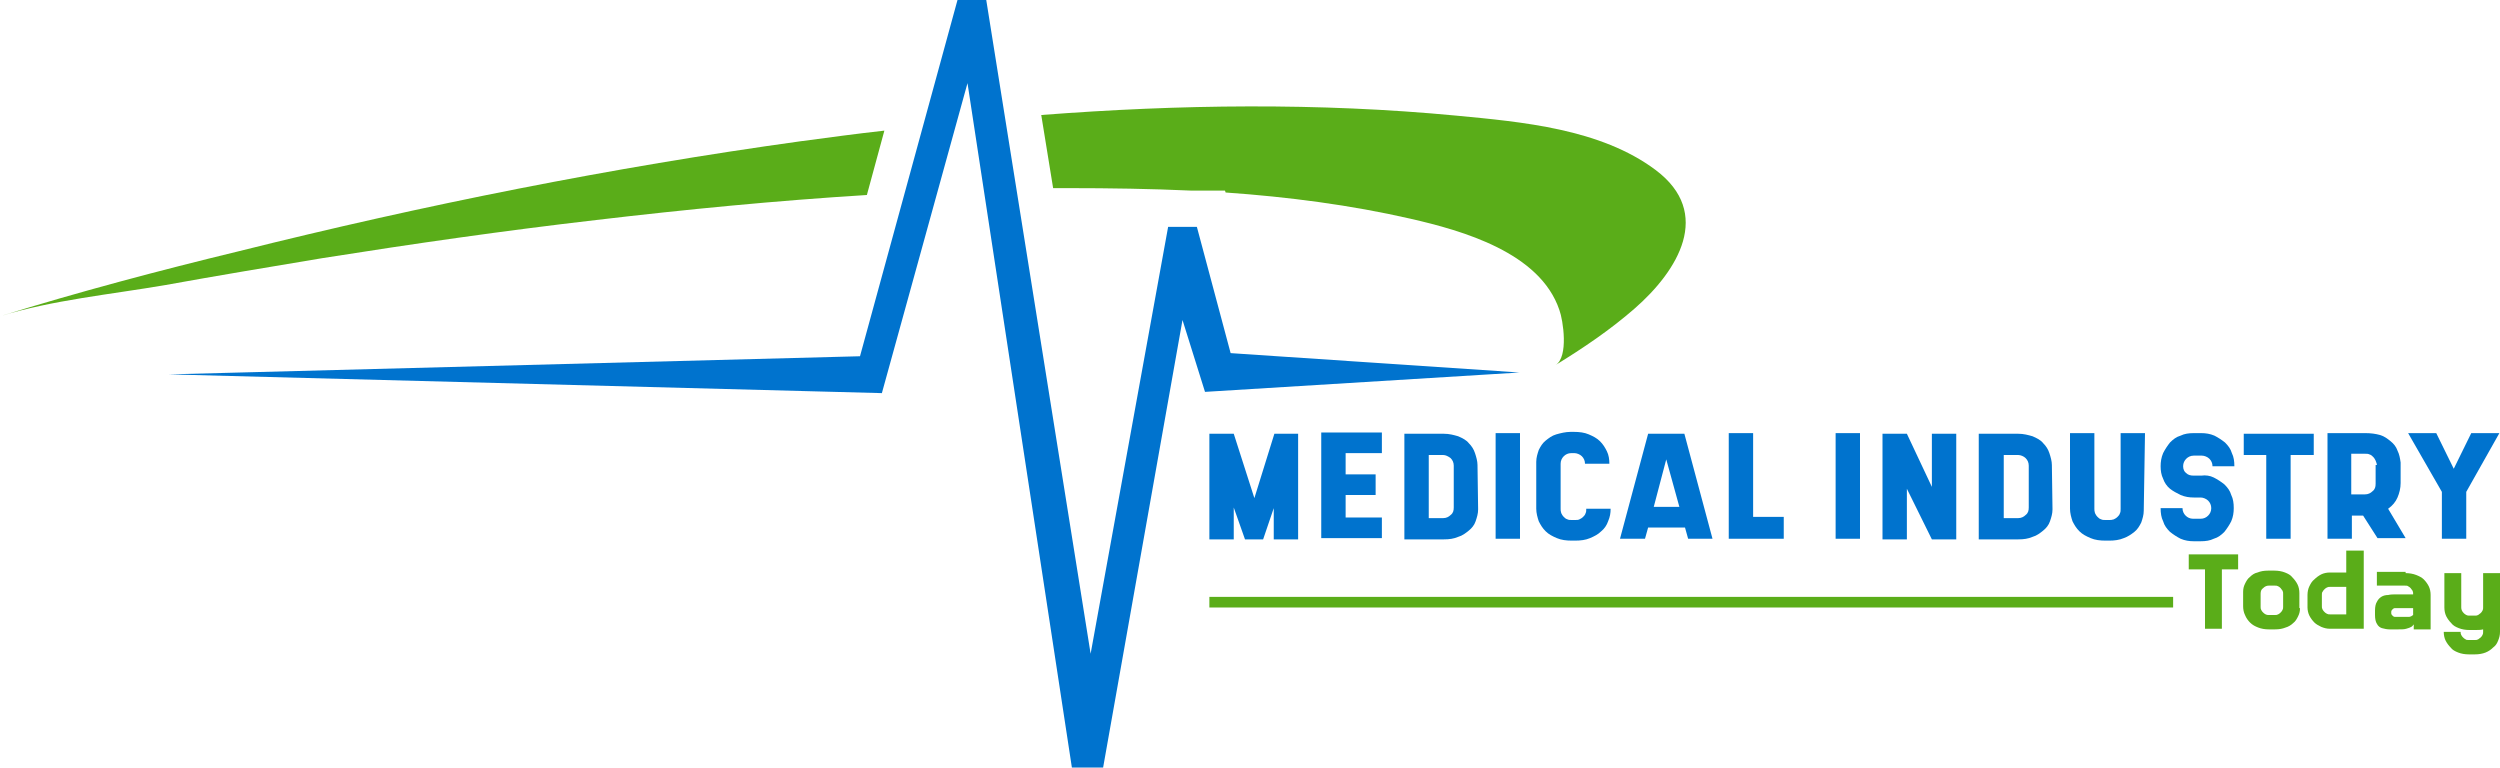 <?xml version="1.0" encoding="UTF-8" standalone="no"?>
<!-- Generator: Adobe Illustrator 19.0.0, SVG Export Plug-In . SVG Version: 6.00 Build 0)  -->

<svg
   xmlns:dc="http://purl.org/dc/elements/1.1/"
   xmlns:cc="http://creativecommons.org/ns#"
   xmlns:rdf="http://www.w3.org/1999/02/22-rdf-syntax-ns#"
   xmlns:svg="http://www.w3.org/2000/svg"
   xmlns="http://www.w3.org/2000/svg"
   xmlns:sodipodi="http://sodipodi.sourceforge.net/DTD/sodipodi-0.dtd"
   xmlns:inkscape="http://www.inkscape.org/namespaces/inkscape"
   version="1.1"
   id="Layer_1"
   x="0px"
   y="0px"
   viewBox="0 0 400 122.8"
   xml:space="preserve"
   sodipodi:docname="MedicalIndustryToday-Logo-B29-SVG_cropped.svg"
   width="400"
   height="122.8"
   inkscape:version="0.92.3 (2405546, 2018-03-11)"><defs
   id="defs38" /><sodipodi:namedview
   pagecolor="#ffffff"
   bordercolor="#666666"
   borderopacity="1"
   objecttolerance="10"
   gridtolerance="10"
   guidetolerance="10"
   inkscape:pageopacity="0"
   inkscape:pageshadow="2"
   inkscape:window-width="640"
   inkscape:window-height="480"
   id="namedview36"
   showgrid="false"
   inkscape:zoom="0.835"
   inkscape:cx="200"
   inkscape:cy="61.4"
   inkscape:window-x="0"
   inkscape:window-y="0"
   inkscape:window-maximized="0"
   inkscape:current-layer="Layer_1" />
<style
   type="text/css"
   id="style2">
	.st0{fill:#0073CE;}
	.st1{fill:#5AAD19;}
</style>
<g
   id="XMLID_9_"
   transform="translate(0,-51.1)">
	<polygon
   id="XMLID_3_"
   class="st0"
   points="153.2,51.1 157.8,51.1 174.5,155.7 186.9,87.4 191.5,87.4 196.9,107.6 243.1,110.7 192.8,113.8 189.2,102.3 176.5,173.9 171.5,173.9 154.8,64.4 141.1,114 27,111 137.6,108.1 "
   style="fill:#0073ce" />
	<g
   id="XMLID_1_">
		<g
   id="XMLID_90_">
			<path
   id="XMLID_92_"
   class="st1"
   d="M 264.9,78.3 C 256.1,71.7 243.5,70.6 233,69.6 210.9,67.5 188.7,67.8 166.6,69.5 l 1.9,11.7 c 0.8,0 1.7,0 2.5,0 6.5,0 13.1,0.1 19.7,0.4 h 5.3 l 0.1,0.3 c 10,0.7 20,2 29.6,4.2 8.3,1.9 20.7,5.4 23.8,14.6 0.6,1.6 1.5,7.5 -0.6,8.8 4.4,-2.7 8.7,-5.6 12.6,-9 7,-6.1 12.6,-15.3 3.4,-22.2 z"
   inkscape:connector-curvature="0"
   style="fill:#5aad19" />
			<path
   id="XMLID_91_"
   class="st1"
   d="m 95.4,86.3 c 14.4,-1.7 28.8,-3.1 43.3,-4 L 141.5,72 c -4.5,0.5 -8.9,1.1 -13.4,1.7 C 97.8,77.9 67.8,83.9 38.2,91.3 25.4,94.4 12.6,97.8 0,101.7 8.4,99.1 17.8,98.2 26.5,96.7 34.8,95.2 43.2,93.8 51.6,92.4 66.1,90.1 80.7,88 95.4,86.3 Z"
   inkscape:connector-curvature="0"
   style="fill:#5aad19" />
		</g>
	</g>
	<g
   id="XMLID_8_">
		<path
   id="XMLID_23_"
   class="st1"
   d="m 358.1,142.2 h -2.6 v 9.5 h -2.7 v -9.5 h -2.6 v -2.4 h 7.9 z"
   inkscape:connector-curvature="0"
   style="fill:#5aad19" />
		<path
   id="XMLID_54_"
   class="st1"
   d="m 368,148.4 c 0,0.5 -0.1,0.9 -0.3,1.3 -0.2,0.4 -0.4,0.8 -0.8,1.1 -0.3,0.3 -0.8,0.6 -1.2,0.7 -0.5,0.2 -1,0.3 -1.7,0.3 h -1 c -0.6,0 -1.2,-0.1 -1.7,-0.3 -0.5,-0.2 -0.9,-0.4 -1.3,-0.8 -0.3,-0.3 -0.6,-0.7 -0.8,-1.2 -0.2,-0.4 -0.3,-0.9 -0.3,-1.4 v -2.3 0 c 0,-0.5 0.1,-0.9 0.3,-1.3 0.2,-0.4 0.4,-0.8 0.8,-1.1 0.3,-0.3 0.7,-0.6 1.2,-0.7 0.5,-0.2 1,-0.3 1.7,-0.3 h 1 c 0.6,0 1.2,0.1 1.7,0.3 0.5,0.2 0.9,0.4 1.2,0.8 0.3,0.3 0.6,0.7 0.8,1.1 0.2,0.4 0.3,0.9 0.3,1.4 v 2.4 z m -4,1.1 c 0.2,0 0.3,0 0.5,-0.1 0.2,-0.1 0.3,-0.2 0.4,-0.3 0.1,-0.1 0.2,-0.2 0.3,-0.4 0.1,-0.2 0.1,-0.3 0.1,-0.5 v -2.1 c 0,-0.2 0,-0.3 -0.1,-0.5 -0.1,-0.1 -0.2,-0.3 -0.3,-0.4 -0.1,-0.1 -0.2,-0.2 -0.4,-0.3 -0.2,-0.1 -0.3,-0.1 -0.5,-0.1 h -1 c -0.3,0 -0.6,0.1 -0.9,0.4 -0.3,0.2 -0.4,0.5 -0.4,0.9 v 2.1 c 0,0.2 0,0.3 0.1,0.5 0.1,0.2 0.2,0.3 0.3,0.4 0.1,0.1 0.2,0.2 0.4,0.3 0.2,0.1 0.3,0.1 0.5,0.1 z"
   inkscape:connector-curvature="0"
   style="fill:#5aad19" />
		<path
   id="XMLID_57_"
   class="st1"
   d="m 378.1,151.7 h -1 -4.3 c -0.5,0 -0.9,-0.1 -1.4,-0.3 -0.4,-0.2 -0.8,-0.4 -1.1,-0.7 -0.3,-0.3 -0.6,-0.7 -0.8,-1.1 -0.2,-0.4 -0.3,-0.9 -0.3,-1.3 v -2 c 0,-0.5 0.1,-1 0.3,-1.4 0.2,-0.4 0.4,-0.8 0.8,-1.1 0.3,-0.3 0.7,-0.6 1.1,-0.8 0.4,-0.2 0.9,-0.3 1.4,-0.3 h 2.6 v -3.5 h 2.8 v 12.5 z m -6.6,-3.6 c 0,0.2 0,0.3 0.1,0.5 0.1,0.2 0.2,0.3 0.3,0.4 0.1,0.1 0.2,0.2 0.4,0.3 0.2,0.1 0.3,0.1 0.5,0.1 h 2.6 V 145 h -2.6 c -0.2,0 -0.3,0 -0.5,0.1 -0.2,0.1 -0.3,0.2 -0.4,0.3 -0.1,0.1 -0.2,0.2 -0.3,0.4 -0.1,0.1 -0.1,0.3 -0.1,0.5 z"
   inkscape:connector-curvature="0"
   style="fill:#5aad19" />
		<path
   id="XMLID_60_"
   class="st1"
   d="m 384.9,142.8 c 0.6,0 1.2,0.1 1.7,0.3 0.5,0.2 0.9,0.4 1.2,0.7 0.3,0.3 0.6,0.7 0.8,1.1 0.2,0.4 0.3,0.9 0.3,1.4 v 5.5 h -2.7 V 151 c -0.1,0.1 -0.2,0.3 -0.4,0.4 -0.2,0.1 -0.4,0.2 -0.8,0.3 -0.3,0.1 -0.8,0.1 -1.3,0.1 -0.5,0 -1,0 -1.4,0 -0.4,0 -0.8,-0.1 -1.2,-0.2 -0.3,-0.1 -0.6,-0.3 -0.8,-0.7 -0.2,-0.3 -0.3,-0.8 -0.3,-1.4 v -0.5 0 -0.2 0 c 0,-0.6 0.1,-1.1 0.3,-1.4 0.2,-0.4 0.4,-0.6 0.7,-0.8 0.3,-0.2 0.7,-0.3 1.1,-0.3 0.4,-0.1 0.9,-0.1 1.4,-0.1 v 0 h 2.6 v -0.1 c 0,-0.2 0,-0.3 -0.1,-0.5 -0.1,-0.1 -0.2,-0.3 -0.3,-0.4 -0.1,-0.1 -0.2,-0.2 -0.4,-0.3 -0.1,-0.1 -0.3,-0.1 -0.5,-0.1 h -4.5 v -2.2 h 4.6 z m 1.2,6 v -0.4 h -2.2 -0.7 c -0.2,0 -0.3,0.1 -0.4,0.2 -0.1,0.1 -0.2,0.2 -0.2,0.4 v 0.1 0.1 c 0,0.2 0.1,0.3 0.2,0.4 0.1,0.1 0.2,0.2 0.4,0.2 h 0.7 1.5 c 0.1,0 0.2,0 0.4,-0.1 0.1,-0.1 0.2,-0.1 0.3,-0.2 0,-0.3 0,-0.4 0,-0.7 z"
   inkscape:connector-curvature="0"
   style="fill:#5aad19" />
		<path
   id="XMLID_63_"
   class="st1"
   d="m 400,148.5 v 3.7 c 0,0.5 -0.1,0.9 -0.3,1.4 -0.2,0.5 -0.4,0.8 -0.8,1.1 -0.3,0.3 -0.7,0.6 -1.2,0.8 -0.5,0.2 -1.1,0.3 -1.7,0.3 h -1 c -0.6,0 -1.2,-0.1 -1.7,-0.3 -0.5,-0.2 -0.9,-0.4 -1.2,-0.8 -0.3,-0.3 -0.6,-0.7 -0.8,-1.1 -0.2,-0.4 -0.3,-0.9 -0.3,-1.4 h 2.7 c 0,0.2 0,0.3 0.1,0.5 0.1,0.2 0.2,0.3 0.3,0.4 0.1,0.1 0.2,0.2 0.4,0.3 0.1,0.1 0.3,0.1 0.5,0.1 h 1 c 0.2,0 0.3,0 0.5,-0.1 0.1,-0.1 0.3,-0.2 0.4,-0.3 0.1,-0.1 0.2,-0.2 0.3,-0.4 0.1,-0.2 0.1,-0.3 0.1,-0.5 v -0.4 c -0.4,0.1 -0.8,0.1 -1.2,0.1 h -1 c -0.6,0 -1.2,-0.1 -1.7,-0.3 -0.5,-0.2 -0.9,-0.4 -1.2,-0.8 -0.3,-0.3 -0.6,-0.7 -0.8,-1.1 -0.2,-0.4 -0.3,-0.9 -0.3,-1.4 v -5.5 h 2.7 v 5.5 c 0,0.3 0.1,0.6 0.4,0.9 0.2,0.2 0.5,0.4 0.8,0.4 h 1 c 0.2,0 0.3,0 0.5,-0.1 0.1,-0.1 0.3,-0.2 0.4,-0.3 0.1,-0.1 0.2,-0.2 0.3,-0.4 0.1,-0.2 0.1,-0.3 0.1,-0.5 v -4.7 -0.8 h 2.7 z"
   inkscape:connector-curvature="0"
   style="fill:#5aad19" />
	</g>
	<g
   id="XMLID_2_">
		<g
   id="XMLID_318_">
			<path
   id="XMLID_351_"
   class="st0"
   d="m 207.7,120.5 v 16.9 h -3.9 v -5 l -1.7,5 h -2.9 l -1.8,-5.1 v 5.1 h -3.9 v -16.9 h 3.9 l 3.3,10.3 3.2,-10.3 z"
   inkscape:connector-curvature="0"
   style="fill:#0073ce" />
			<path
   id="XMLID_349_"
   class="st0"
   d="m 215.3,123.8 v 3.2 h 4.8 v 3.3 h -4.8 v 3.6 h 5.8 v 3.3 h -9.7 v -16.9 h 1.2 2.7 5.8 v 3.3 h -5.8 z"
   inkscape:connector-curvature="0"
   style="fill:#0073ce" />
			<path
   id="XMLID_346_"
   class="st0"
   d="m 236.5,132.6 c 0,0.7 -0.2,1.3 -0.4,1.9 -0.2,0.6 -0.6,1.1 -1.1,1.5 -0.5,0.4 -1,0.8 -1.7,1 -0.7,0.3 -1.4,0.4 -2.3,0.4 h -2.4 -1 -2.9 v -16.9 h 2.9 1 2.4 c 0.9,0 1.6,0.2 2.3,0.4 0.7,0.3 1.3,0.6 1.7,1.1 0.5,0.5 0.8,1 1,1.6 0.2,0.6 0.4,1.3 0.4,1.9 z m -5.6,1.4 c 0.5,0 0.9,-0.2 1.2,-0.5 0.4,-0.3 0.5,-0.7 0.5,-1.2 v -6.7 c 0,-0.5 -0.2,-0.9 -0.5,-1.2 -0.4,-0.3 -0.8,-0.5 -1.2,-0.5 h -2.3 V 134 Z"
   inkscape:connector-curvature="0"
   style="fill:#0073ce" />
			<path
   id="XMLID_344_"
   class="st0"
   d="m 239.3,137.3 v -16.9 h 3.9 v 16.9 z"
   inkscape:connector-curvature="0"
   style="fill:#0073ce" />
			<path
   id="XMLID_342_"
   class="st0"
   d="m 252.7,134.2 c 0.2,-0.1 0.4,-0.2 0.6,-0.4 0.2,-0.2 0.3,-0.3 0.4,-0.6 0.1,-0.2 0.1,-0.4 0.1,-0.7 h 3.9 c 0,0.7 -0.1,1.3 -0.4,2 -0.2,0.6 -0.6,1.2 -1.1,1.6 -0.5,0.5 -1.1,0.8 -1.8,1.1 -0.7,0.3 -1.5,0.4 -2.4,0.4 h -0.5 c -0.9,0 -1.7,-0.1 -2.4,-0.4 -0.7,-0.3 -1.3,-0.6 -1.8,-1.1 -0.5,-0.5 -0.8,-1 -1.1,-1.6 -0.2,-0.6 -0.4,-1.3 -0.4,-2 v -7.5 0 c 0,-0.7 0.2,-1.3 0.4,-1.9 0.3,-0.6 0.6,-1.1 1.1,-1.5 0.5,-0.4 1,-0.8 1.7,-1 0.7,-0.2 1.5,-0.4 2.3,-0.4 h 0.5 c 0.9,0 1.7,0.1 2.4,0.4 0.7,0.3 1.3,0.6 1.8,1.1 0.5,0.5 0.8,1 1.1,1.6 0.3,0.6 0.4,1.3 0.4,2 h -3.9 c 0,-0.5 -0.2,-0.9 -0.5,-1.2 -0.3,-0.3 -0.8,-0.5 -1.2,-0.5 h -0.5 c -0.5,0 -0.9,0.2 -1.2,0.5 -0.3,0.3 -0.5,0.7 -0.5,1.2 v 7.2 c 0,0.2 0,0.4 0.1,0.7 0.1,0.2 0.2,0.4 0.4,0.6 0.2,0.2 0.3,0.3 0.6,0.4 0.2,0.1 0.4,0.1 0.7,0.1 h 0.5 c 0.3,0 0.5,0 0.7,-0.1 z"
   inkscape:connector-curvature="0"
   style="fill:#0073ce" />
			<path
   id="XMLID_339_"
   class="st0"
   d="m 270.1,137.3 -0.5,-1.8 h -5.9 l -0.5,1.8 h -4 l 4.5,-16.8 h 5.8 l 4.5,16.8 z m -5.5,-5.1 h 4.1 l -2.1,-7.6 z"
   inkscape:connector-curvature="0"
   style="fill:#0073ce" />
			<path
   id="XMLID_337_"
   class="st0"
   d="m 285.4,133.9 v 3.4 h -5 -1.9 -1.9 v -16.9 h 3.9 v 13.4 h 4.9 z"
   inkscape:connector-curvature="0"
   style="fill:#0073ce" />
			<path
   id="XMLID_335_"
   class="st0"
   d="m 293.7,137.3 v -16.9 h 3.9 v 16.9 z"
   inkscape:connector-curvature="0"
   style="fill:#0073ce" />
			<path
   id="XMLID_333_"
   class="st0"
   d="m 313,120.5 v 16.9 h -3.9 l -4,-8.1 v 8.1 h -3.9 v -16.9 h 3.9 v 0 l 4,8.5 v -8.5 z"
   inkscape:connector-curvature="0"
   style="fill:#0073ce" />
			<path
   id="XMLID_330_"
   class="st0"
   d="m 328.4,132.6 c 0,0.7 -0.2,1.3 -0.4,1.9 -0.2,0.6 -0.6,1.1 -1.1,1.5 -0.5,0.4 -1,0.8 -1.7,1 -0.7,0.3 -1.4,0.4 -2.3,0.4 h -2.4 -1 -2.9 v -16.9 h 2.9 1 2.4 c 0.9,0 1.6,0.2 2.3,0.4 0.7,0.3 1.3,0.6 1.7,1.1 0.5,0.5 0.8,1 1,1.6 0.2,0.6 0.4,1.3 0.4,1.9 z m -5.5,1.4 c 0.5,0 0.9,-0.2 1.2,-0.5 0.4,-0.3 0.5,-0.7 0.5,-1.2 v -6.7 c 0,-0.5 -0.2,-0.9 -0.5,-1.2 -0.3,-0.3 -0.8,-0.5 -1.2,-0.5 h -2.3 V 134 Z"
   inkscape:connector-curvature="0"
   style="fill:#0073ce" />
			<path
   id="XMLID_328_"
   class="st0"
   d="m 343,132.8 c 0,0.7 -0.2,1.3 -0.4,1.9 -0.3,0.6 -0.6,1.1 -1.1,1.5 -0.5,0.4 -1.1,0.8 -1.7,1 -0.7,0.3 -1.5,0.4 -2.3,0.4 h -0.6 c -0.9,0 -1.7,-0.1 -2.4,-0.4 -0.7,-0.3 -1.3,-0.6 -1.8,-1.1 -0.5,-0.5 -0.8,-1 -1.1,-1.6 -0.2,-0.6 -0.4,-1.3 -0.4,-2 v -12.1 h 3.9 v 12.1 c 0,0.2 0,0.4 0.1,0.7 0.1,0.2 0.2,0.4 0.4,0.6 0.2,0.2 0.3,0.3 0.6,0.4 0.2,0.1 0.4,0.1 0.7,0.1 h 0.6 c 0.2,0 0.4,0 0.7,-0.1 0.2,-0.1 0.4,-0.2 0.6,-0.4 0.2,-0.2 0.3,-0.3 0.4,-0.6 0.1,-0.2 0.1,-0.4 0.1,-0.7 v -12.1 h 3.9 z"
   inkscape:connector-curvature="0"
   style="fill:#0073ce" />
			<path
   id="XMLID_326_"
   class="st0"
   d="m 354.2,127.5 c 0.6,0.3 1.2,0.7 1.7,1.1 0.5,0.5 0.9,1 1.1,1.7 0.3,0.6 0.4,1.3 0.4,2.1 0,0.7 -0.1,1.4 -0.4,2.1 -0.3,0.6 -0.7,1.2 -1.1,1.7 -0.5,0.5 -1,0.9 -1.7,1.1 -0.6,0.3 -1.3,0.4 -2.1,0.4 H 351 c -0.7,0 -1.4,-0.1 -2.1,-0.4 -0.6,-0.3 -1.2,-0.7 -1.7,-1.1 -0.5,-0.5 -0.9,-1 -1.1,-1.7 -0.3,-0.6 -0.4,-1.3 -0.4,-2.1 h 3.5 c 0,0.5 0.2,0.9 0.5,1.2 0.3,0.3 0.7,0.5 1.2,0.5 h 1.2 c 0.5,0 0.9,-0.2 1.2,-0.5 0.3,-0.3 0.5,-0.7 0.5,-1.2 0,-0.5 -0.2,-0.9 -0.5,-1.2 -0.3,-0.3 -0.8,-0.5 -1.2,-0.5 H 351 c -0.7,0 -1.4,-0.1 -2.1,-0.4 -0.6,-0.3 -1.2,-0.6 -1.7,-1 -0.5,-0.4 -0.9,-1 -1.1,-1.6 -0.3,-0.6 -0.4,-1.3 -0.4,-2 0,-0.7 0.1,-1.4 0.4,-2.1 0.3,-0.6 0.7,-1.2 1.1,-1.7 0.5,-0.5 1,-0.9 1.7,-1.1 0.6,-0.3 1.3,-0.4 2.1,-0.4 h 1.2 c 0.7,0 1.4,0.1 2.1,0.4 0.6,0.3 1.2,0.7 1.7,1.1 0.5,0.5 0.9,1 1.1,1.7 0.3,0.6 0.4,1.3 0.4,2.1 H 354 c 0,-0.5 -0.2,-0.9 -0.5,-1.2 -0.3,-0.3 -0.8,-0.5 -1.2,-0.5 H 351 c -0.5,0 -0.9,0.2 -1.2,0.5 -0.3,0.3 -0.5,0.7 -0.5,1.2 0,0.5 0.2,0.9 0.5,1.1 0.3,0.3 0.7,0.4 1.2,0.4 h 1.2 c 0.7,-0.1 1.4,0 2,0.3 z"
   inkscape:connector-curvature="0"
   style="fill:#0073ce" />
			<path
   id="XMLID_324_"
   class="st0"
   d="m 370.1,123.9 h -3.6 v 13.4 h -3.9 V 123.9 H 359 v -3.4 h 11.2 v 3.4 z"
   inkscape:connector-curvature="0"
   style="fill:#0073ce" />
			<path
   id="XMLID_321_"
   class="st0"
   d="m 378.1,133.6 h -1.8 v 3.7 h -3.9 v -16.9 h 1.2 4.9 c 0.8,0 1.6,0.1 2.3,0.3 0.7,0.2 1.2,0.6 1.7,1 0.5,0.4 0.9,0.9 1.1,1.5 0.3,0.6 0.4,1.2 0.5,1.9 v 3.3 c 0,0.8 -0.2,1.6 -0.5,2.3 -0.3,0.7 -0.8,1.3 -1.5,1.8 l 2.8,4.7 h -4.5 z m 2.2,-8.1 c 0,-0.2 -0.1,-0.4 -0.2,-0.7 -0.1,-0.2 -0.2,-0.4 -0.4,-0.6 -0.2,-0.2 -0.3,-0.3 -0.6,-0.4 -0.2,-0.1 -0.4,-0.1 -0.7,-0.1 h -2.2 v 6.5 h 2.2 c 0.5,0 0.9,-0.2 1.2,-0.5 0.4,-0.3 0.5,-0.7 0.5,-1.2 v -3 z"
   inkscape:connector-curvature="0"
   style="fill:#0073ce" />
			<path
   id="XMLID_319_"
   class="st0"
   d="m 394.6,129.8 v 7.5 h -3.9 v -7.5 l -5.4,-9.4 h 4.5 l 2.8,5.7 2.8,-5.7 h 4.5 z"
   inkscape:connector-curvature="0"
   style="fill:#0073ce" />
		</g>
	</g>
	<g
   id="XMLID_11_">
		<rect
   id="XMLID_65_"
   x="193.5"
   y="146.6"
   class="st1"
   width="154.2"
   height="1.7"
   style="fill:#5aad19" />
	</g>
</g>
</svg>
